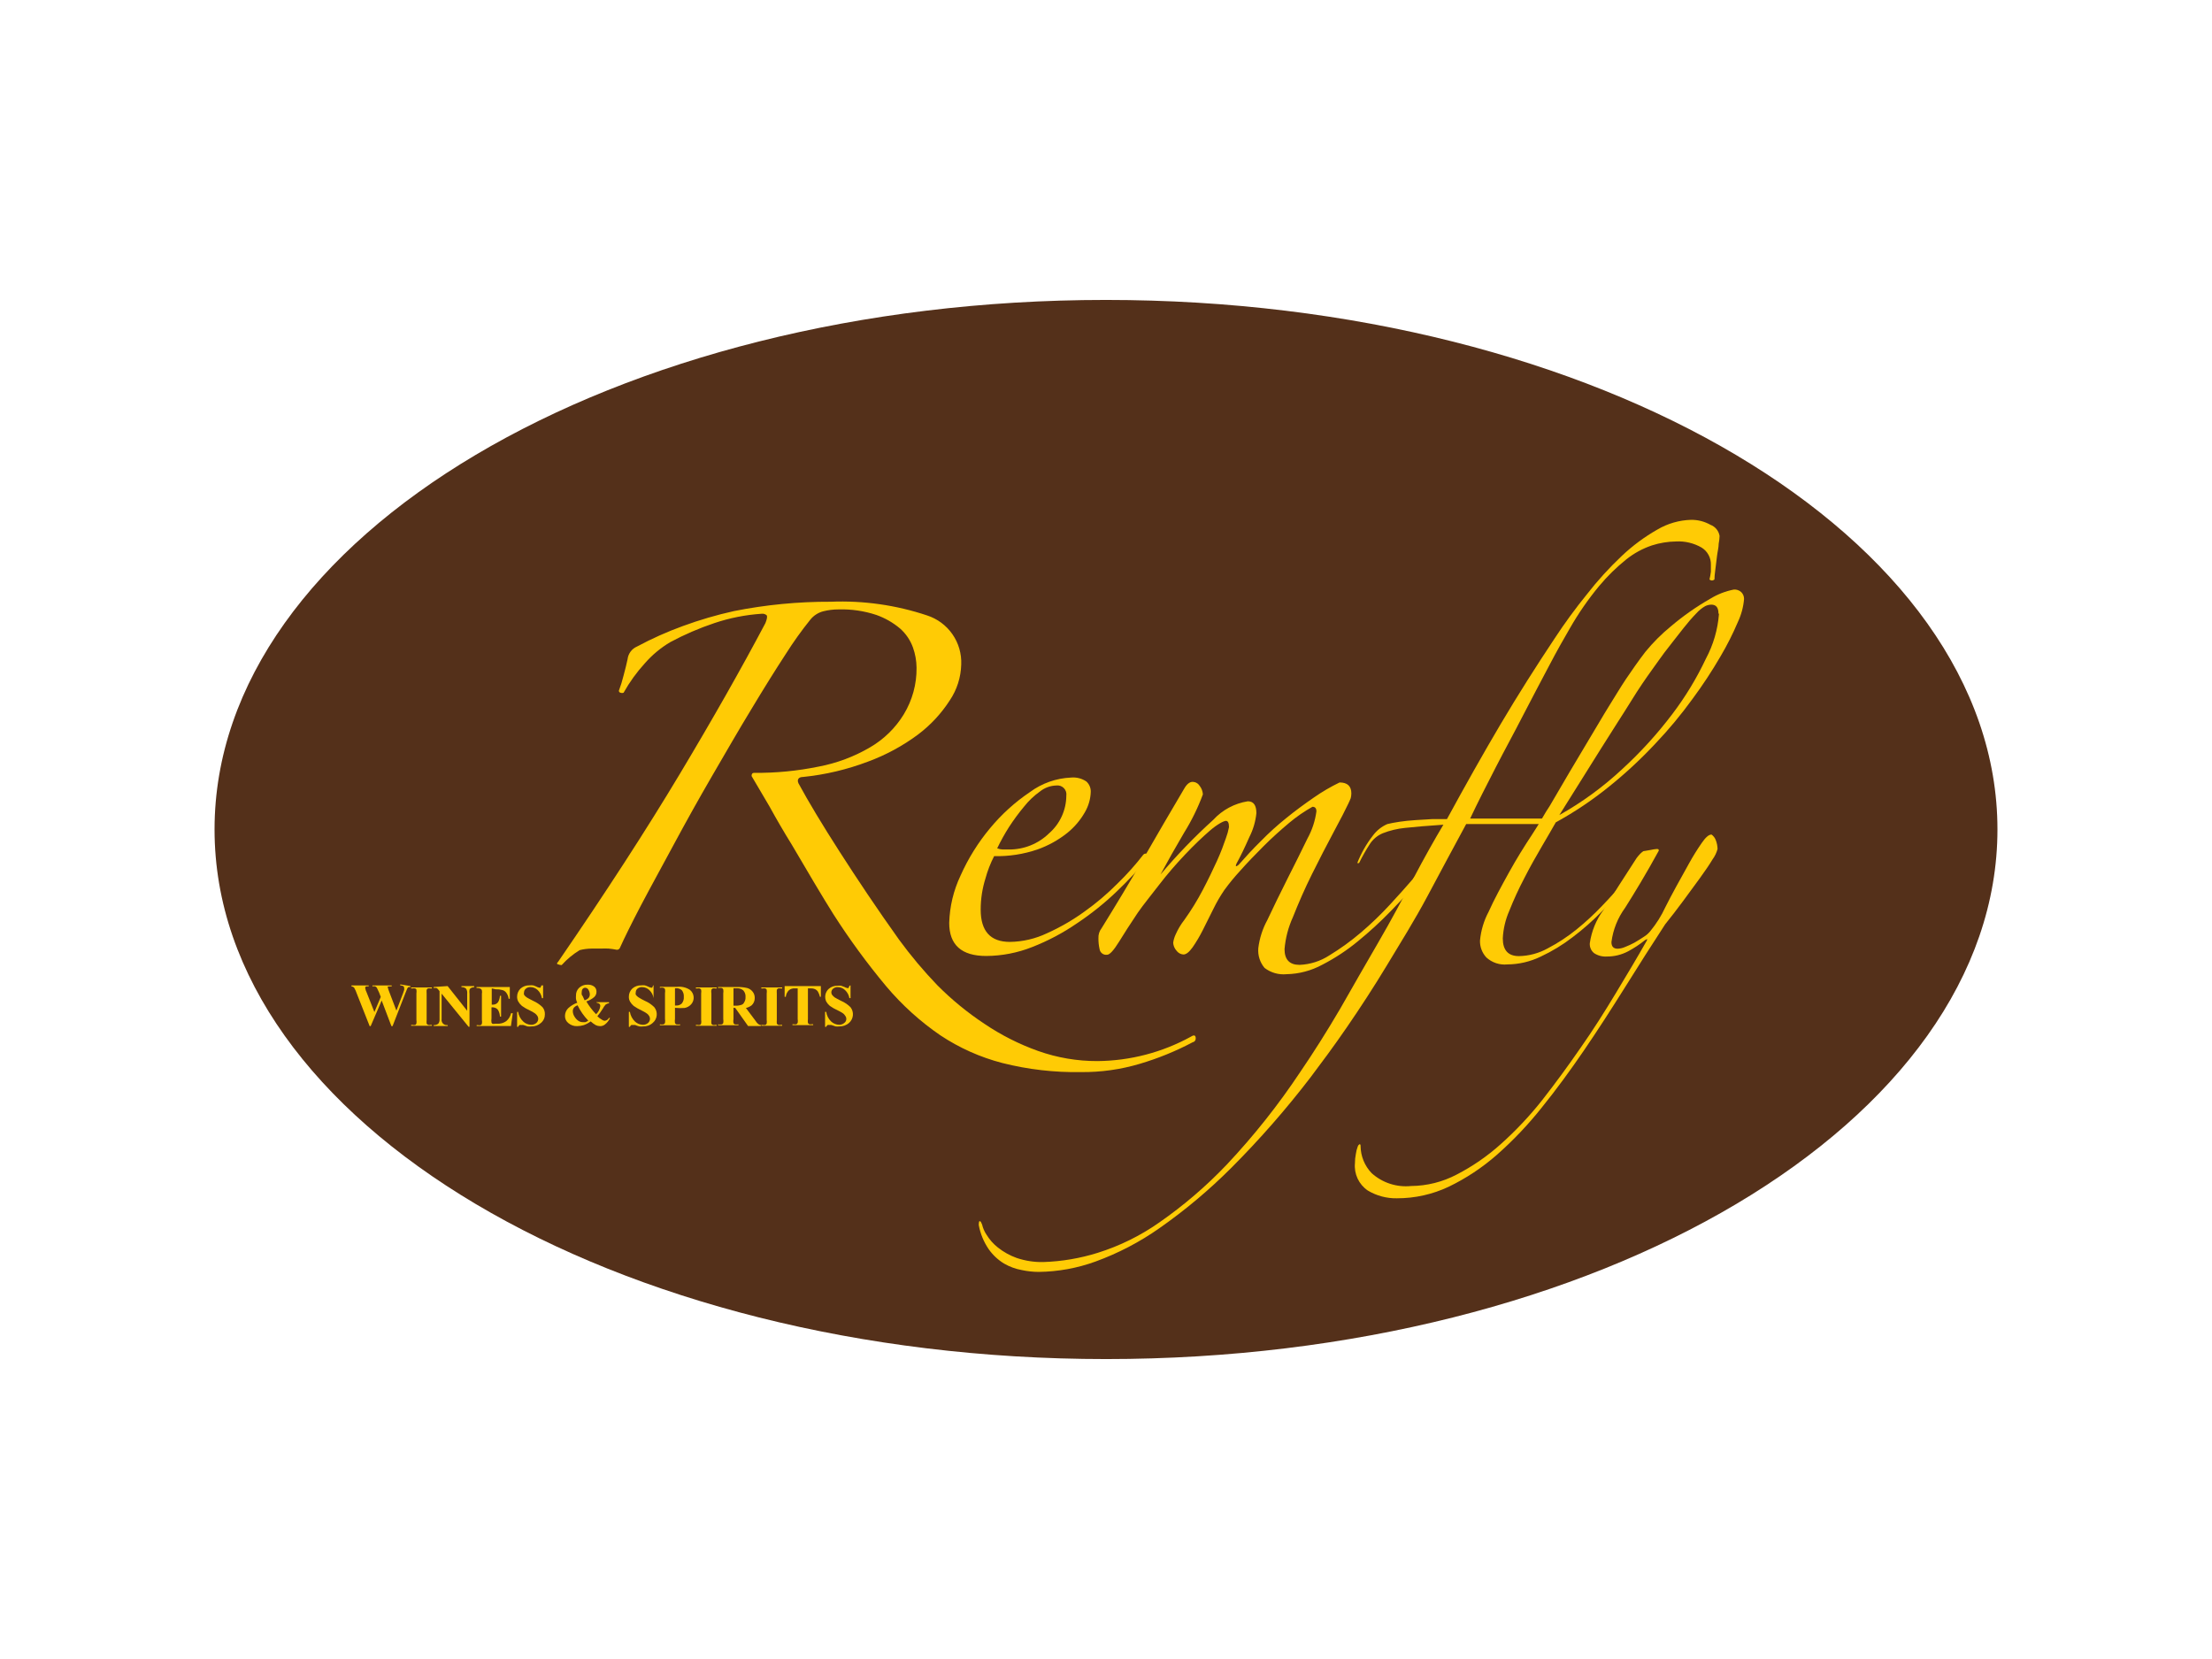 <svg width="160" height="120" viewBox="0 0 160 120" fill="none" xmlns="http://www.w3.org/2000/svg">
<path d="M144.481 59.995C144.481 81.15 115.615 98.305 80.009 98.305C44.403 98.305 15.519 81.168 15.519 59.995C15.519 38.822 44.385 21.695 79.991 21.695C115.597 21.695 144.481 38.859 144.481 59.995Z" fill="#54301A"/>
<path d="M29.682 71.323V71.398H29.543C29.505 71.432 29.474 71.472 29.451 71.518L29.321 71.842L28.395 74.221H28.312L27.608 72.37L26.812 74.221H26.738L25.812 71.879C25.762 71.728 25.697 71.582 25.618 71.444C25.593 71.416 25.563 71.394 25.53 71.378C25.497 71.362 25.46 71.353 25.423 71.351V71.277H26.664V71.351C26.6 71.338 26.534 71.338 26.47 71.351C26.452 71.364 26.437 71.38 26.427 71.4C26.418 71.419 26.413 71.441 26.414 71.462C26.434 71.578 26.471 71.691 26.525 71.796L27.081 73.203L27.543 72.11L27.423 71.796C27.349 71.629 27.303 71.527 27.266 71.462C27.24 71.412 27.198 71.372 27.145 71.351C27.079 71.329 27.008 71.329 26.942 71.351V71.277H28.33V71.351C28.263 71.343 28.194 71.343 28.127 71.351C28.102 71.345 28.077 71.345 28.053 71.351C28.045 71.379 28.045 71.407 28.053 71.435C28.078 71.539 28.113 71.641 28.154 71.74L28.673 73.101L29.145 71.87L29.238 71.601C29.242 71.558 29.242 71.515 29.238 71.472C29.238 71.446 29.234 71.42 29.224 71.396C29.215 71.372 29.201 71.351 29.182 71.333C29.111 71.295 29.031 71.276 28.951 71.277V71.203L29.682 71.323Z" fill="#FFCB05"/>
<path d="M31.24 74.134V74.199H29.74V74.134H29.833C29.903 74.151 29.976 74.151 30.046 74.134C30.08 74.109 30.106 74.073 30.12 74.033C30.136 73.944 30.136 73.853 30.12 73.764V71.866C30.135 71.774 30.135 71.68 30.12 71.588C30.12 71.588 30.12 71.524 30.027 71.496C29.963 71.479 29.896 71.479 29.833 71.496H29.74V71.422H31.24V71.496H31.147C31.081 71.48 31.011 71.48 30.944 71.496C30.909 71.524 30.881 71.558 30.86 71.598C30.852 71.687 30.852 71.777 30.86 71.866V73.764C30.851 73.856 30.851 73.95 30.86 74.042C30.888 74.079 30.922 74.111 30.962 74.134C31.023 74.151 31.087 74.151 31.147 74.134H31.24Z" fill="#FFCB05"/>
<path d="M32.378 71.326L33.794 73.113V71.882C33.809 71.757 33.783 71.63 33.72 71.521C33.674 71.478 33.62 71.445 33.561 71.425C33.502 71.404 33.44 71.396 33.378 71.4V71.326H34.303V71.4C34.22 71.406 34.138 71.428 34.063 71.465C34.017 71.494 33.981 71.536 33.961 71.585C33.946 71.684 33.946 71.784 33.961 71.882V74.27H33.896L31.943 71.872V73.724C31.934 73.778 31.938 73.833 31.954 73.885C31.969 73.937 31.996 73.986 32.032 74.026C32.069 74.067 32.113 74.099 32.163 74.12C32.214 74.142 32.268 74.152 32.322 74.15H32.387V74.215H31.369V74.15C31.488 74.156 31.606 74.12 31.702 74.048C31.771 73.955 31.804 73.84 31.794 73.724V71.697L31.73 71.613C31.69 71.552 31.636 71.501 31.572 71.465C31.505 71.453 31.436 71.453 31.369 71.465V71.391L32.378 71.326Z" fill="#FFCB05"/>
<path d="M35.569 71.494V72.67H35.634C35.708 72.674 35.782 72.66 35.85 72.63C35.918 72.599 35.977 72.553 36.023 72.494C36.107 72.354 36.154 72.195 36.162 72.031H36.245V73.531H36.162C36.157 73.39 36.122 73.251 36.06 73.124C36.021 73.035 35.952 72.963 35.866 72.92C35.768 72.873 35.659 72.853 35.551 72.865V73.67C35.535 73.768 35.535 73.868 35.551 73.966C35.564 74 35.587 74.029 35.616 74.05C35.676 74.067 35.74 74.067 35.801 74.05H35.977C36.204 74.06 36.429 73.995 36.616 73.864C36.792 73.717 36.916 73.515 36.967 73.29H37.088L36.958 74.216H34.477V74.151H34.57C34.636 74.168 34.706 74.168 34.773 74.151C34.813 74.129 34.843 74.093 34.857 74.05C34.873 73.961 34.873 73.87 34.857 73.781V71.883C34.871 71.804 34.871 71.722 34.857 71.643C34.847 71.598 34.82 71.558 34.782 71.531C34.717 71.488 34.639 71.466 34.56 71.467H34.468V71.393H36.875V72.244H36.791C36.773 72.083 36.712 71.93 36.616 71.8C36.539 71.697 36.427 71.628 36.301 71.606C36.159 71.567 36.012 71.552 35.866 71.559L35.569 71.494Z" fill="#FFCB05"/>
<path d="M39.283 71.273V72.199H39.2C39.164 71.976 39.057 71.772 38.895 71.615C38.756 71.479 38.57 71.403 38.376 71.402C38.252 71.393 38.129 71.433 38.034 71.513C37.995 71.545 37.963 71.585 37.941 71.629C37.919 71.674 37.906 71.723 37.904 71.773C37.888 71.83 37.888 71.891 37.904 71.949C37.954 72.027 38.02 72.093 38.098 72.143C38.172 72.189 38.321 72.273 38.561 72.393C38.816 72.505 39.048 72.662 39.246 72.856C39.361 73 39.42 73.181 39.413 73.365C39.415 73.483 39.392 73.599 39.344 73.706C39.296 73.814 39.224 73.909 39.135 73.985C39.039 74.073 38.927 74.141 38.805 74.186C38.682 74.23 38.553 74.25 38.422 74.245C38.336 74.254 38.249 74.254 38.163 74.245L37.867 74.143C37.809 74.134 37.749 74.134 37.691 74.143C37.655 74.132 37.616 74.132 37.58 74.143C37.534 74.175 37.499 74.22 37.478 74.272H37.404V73.189H37.478C37.517 73.455 37.644 73.699 37.839 73.883C37.993 74.033 38.198 74.119 38.413 74.124C38.551 74.13 38.687 74.084 38.793 73.995C38.837 73.957 38.872 73.91 38.896 73.857C38.92 73.804 38.932 73.747 38.932 73.689C38.931 73.621 38.911 73.553 38.876 73.495C38.831 73.424 38.775 73.362 38.709 73.31C38.587 73.223 38.457 73.149 38.321 73.087C38.122 72.998 37.933 72.89 37.756 72.763C37.652 72.678 37.564 72.574 37.497 72.458C37.433 72.349 37.401 72.223 37.404 72.097C37.403 71.986 37.424 71.876 37.467 71.775C37.51 71.672 37.574 71.581 37.654 71.504C37.83 71.349 38.058 71.266 38.293 71.273C38.382 71.263 38.472 71.263 38.561 71.273C38.644 71.296 38.725 71.327 38.802 71.365C38.864 71.403 38.934 71.429 39.006 71.439C39.033 71.449 39.062 71.449 39.089 71.439C39.125 71.394 39.147 71.34 39.154 71.282L39.283 71.273Z" fill="#FFCB05"/>
<path d="M43.126 72.492H44.052V72.566C43.965 72.577 43.883 72.609 43.811 72.659C43.726 72.75 43.655 72.853 43.598 72.964C43.48 73.154 43.35 73.336 43.209 73.51C43.319 73.614 43.44 73.704 43.571 73.779C43.623 73.814 43.684 73.834 43.746 73.835C43.809 73.829 43.87 73.808 43.922 73.772C43.974 73.737 44.015 73.688 44.043 73.631H44.126C44.041 73.82 43.911 73.986 43.746 74.112C43.648 74.186 43.527 74.225 43.404 74.223C43.295 74.222 43.188 74.197 43.089 74.149C42.959 74.074 42.838 73.984 42.728 73.881C42.575 73.993 42.407 74.084 42.228 74.149C42.072 74.197 41.91 74.222 41.747 74.223C41.513 74.233 41.285 74.153 41.108 74.001C41.032 73.94 40.97 73.863 40.928 73.775C40.887 73.686 40.866 73.59 40.867 73.492C40.865 73.285 40.945 73.085 41.09 72.936C41.282 72.757 41.509 72.619 41.756 72.529C41.712 72.445 41.68 72.355 41.663 72.261C41.655 72.178 41.655 72.094 41.663 72.011C41.659 71.906 41.678 71.801 41.717 71.703C41.757 71.606 41.818 71.518 41.895 71.446C41.977 71.37 42.073 71.312 42.178 71.274C42.283 71.236 42.394 71.219 42.506 71.224C42.675 71.214 42.841 71.263 42.978 71.363C43.031 71.405 43.073 71.458 43.102 71.519C43.131 71.58 43.145 71.647 43.145 71.715C43.149 71.79 43.136 71.867 43.108 71.937C43.079 72.008 43.035 72.071 42.978 72.122C42.812 72.263 42.62 72.37 42.413 72.437C42.611 72.772 42.847 73.083 43.117 73.362C43.284 73.206 43.391 72.996 43.422 72.77C43.424 72.712 43.404 72.656 43.367 72.612C43.314 72.57 43.249 72.544 43.182 72.538L43.126 72.492ZM41.775 72.714C41.684 72.745 41.602 72.796 41.534 72.862C41.471 72.935 41.435 73.026 41.432 73.122C41.431 73.266 41.473 73.408 41.552 73.529C41.621 73.65 41.716 73.755 41.83 73.835C41.925 73.9 42.038 73.936 42.154 73.936H42.339C42.415 73.909 42.486 73.871 42.552 73.825C42.237 73.498 41.974 73.123 41.775 72.714ZM42.284 72.353C42.397 72.323 42.499 72.262 42.58 72.177C42.63 72.114 42.659 72.036 42.663 71.955C42.666 71.809 42.62 71.666 42.534 71.548C42.509 71.517 42.478 71.492 42.443 71.474C42.408 71.457 42.369 71.447 42.33 71.446C42.297 71.445 42.264 71.451 42.234 71.464C42.204 71.477 42.176 71.496 42.154 71.52C42.104 71.579 42.078 71.655 42.08 71.733C42.067 71.806 42.067 71.882 42.08 71.955C42.145 72.029 42.2 72.168 42.284 72.353Z" fill="#FFCB05"/>
<path d="M47.273 71.273V72.199C47.241 71.975 47.133 71.769 46.968 71.615C46.829 71.48 46.643 71.404 46.449 71.402C46.325 71.395 46.203 71.434 46.107 71.513C46.069 71.546 46.039 71.585 46.018 71.63C45.998 71.675 45.987 71.723 45.986 71.773C45.971 71.83 45.971 71.891 45.986 71.949C46.04 72.027 46.11 72.093 46.19 72.143C46.336 72.236 46.487 72.319 46.644 72.393C46.9 72.502 47.132 72.66 47.329 72.856C47.461 73.022 47.523 73.232 47.502 73.443C47.482 73.654 47.38 73.849 47.218 73.985C47.122 74.073 47.01 74.141 46.887 74.186C46.765 74.23 46.635 74.25 46.505 74.245C46.422 74.255 46.338 74.255 46.255 74.245C46.151 74.219 46.048 74.185 45.95 74.143C45.891 74.133 45.832 74.133 45.774 74.143C45.737 74.132 45.699 74.132 45.663 74.143C45.617 74.175 45.581 74.22 45.561 74.272H45.487V73.189H45.561C45.604 73.453 45.73 73.697 45.922 73.883C46.076 74.033 46.281 74.119 46.496 74.124C46.634 74.13 46.769 74.084 46.875 73.995C46.919 73.957 46.955 73.91 46.978 73.857C47.002 73.804 47.015 73.747 47.014 73.689C47.013 73.621 46.994 73.553 46.959 73.495C46.917 73.422 46.86 73.359 46.792 73.31C46.669 73.225 46.538 73.151 46.403 73.087C46.206 72.996 46.017 72.888 45.838 72.763C45.735 72.678 45.647 72.574 45.579 72.458C45.515 72.349 45.483 72.223 45.487 72.097C45.485 71.986 45.507 71.876 45.55 71.775C45.593 71.672 45.656 71.581 45.737 71.504C45.913 71.349 46.141 71.266 46.375 71.273C46.465 71.263 46.555 71.263 46.644 71.273C46.727 71.296 46.807 71.327 46.885 71.365C46.948 71.401 47.017 71.426 47.088 71.439C47.115 71.449 47.145 71.449 47.172 71.439C47.203 71.392 47.225 71.338 47.236 71.282L47.273 71.273Z" fill="#FFCB05"/>
<path d="M48.823 72.898V73.695C48.807 73.796 48.807 73.899 48.823 74C48.844 74.04 48.876 74.072 48.916 74.093C49.008 74.107 49.101 74.107 49.193 74.093V74.157H47.73V74.093C47.819 74.109 47.91 74.109 47.999 74.093C48.022 74.083 48.043 74.07 48.06 74.052C48.078 74.035 48.092 74.014 48.101 73.991C48.118 73.893 48.118 73.793 48.101 73.695V71.843C48.117 71.745 48.117 71.645 48.101 71.547C48.091 71.525 48.077 71.505 48.06 71.49C48.042 71.474 48.022 71.462 47.999 71.454C47.911 71.428 47.818 71.428 47.73 71.454V71.38H48.98C49.305 71.343 49.633 71.421 49.906 71.602C49.982 71.663 50.045 71.739 50.09 71.825C50.136 71.91 50.164 72.004 50.173 72.101C50.182 72.198 50.171 72.296 50.141 72.388C50.111 72.48 50.062 72.566 49.999 72.639C49.875 72.778 49.709 72.872 49.526 72.908C49.292 72.926 49.057 72.923 48.823 72.898ZM48.823 71.491V72.732H48.925C48.998 72.736 49.072 72.723 49.141 72.696C49.209 72.669 49.272 72.627 49.323 72.575C49.428 72.441 49.477 72.272 49.462 72.102C49.475 71.933 49.426 71.765 49.323 71.63C49.267 71.579 49.201 71.539 49.13 71.514C49.058 71.488 48.982 71.477 48.906 71.482L48.823 71.491Z" fill="#FFCB05"/>
<path d="M51.836 74.134V74.199H50.336V74.134H50.438C50.502 74.149 50.569 74.149 50.633 74.134C50.67 74.11 50.699 74.074 50.716 74.033C50.732 73.944 50.732 73.853 50.716 73.764V71.866C50.731 71.774 50.731 71.68 50.716 71.588C50.716 71.588 50.67 71.524 50.623 71.496C50.563 71.48 50.499 71.48 50.438 71.496H50.336V71.422H51.836V71.496H51.744C51.68 71.479 51.613 71.479 51.549 71.496C51.527 71.505 51.508 71.519 51.492 71.537C51.476 71.554 51.464 71.575 51.457 71.598C51.441 71.687 51.441 71.777 51.457 71.866V73.764C51.446 73.856 51.446 73.95 51.457 74.042C51.477 74.081 51.51 74.114 51.549 74.134C51.613 74.151 51.68 74.151 51.744 74.134H51.836Z" fill="#FFCB05"/>
<path d="M53.055 72.892V73.707C53.035 73.804 53.035 73.905 53.055 74.003C53.076 74.042 53.108 74.075 53.148 74.096C53.237 74.109 53.327 74.109 53.416 74.096V74.16H51.944V74.096C52.036 74.111 52.13 74.111 52.222 74.096C52.261 74.075 52.294 74.042 52.315 74.003C52.331 73.905 52.331 73.805 52.315 73.707V71.855C52.331 71.76 52.331 71.663 52.315 71.568C52.297 71.524 52.264 71.488 52.222 71.466C52.131 71.447 52.036 71.447 51.944 71.466V71.392H53.287C53.542 71.384 53.797 71.409 54.046 71.466C54.204 71.51 54.344 71.604 54.444 71.735C54.545 71.864 54.597 72.025 54.592 72.188C54.595 72.287 54.576 72.385 54.538 72.476C54.5 72.567 54.442 72.649 54.37 72.716C54.246 72.81 54.104 72.876 53.953 72.91L54.648 73.836C54.699 73.924 54.765 74.002 54.842 74.068C54.896 74.115 54.965 74.141 55.036 74.142V74.216H54.111L53.185 72.91L53.055 72.892ZM53.055 71.485V72.744H53.166C53.317 72.751 53.467 72.733 53.611 72.688C53.66 72.675 53.706 72.651 53.745 72.617C53.783 72.583 53.813 72.541 53.833 72.494C53.9 72.386 53.932 72.26 53.925 72.133C53.934 72.045 53.924 71.956 53.897 71.871C53.87 71.787 53.826 71.709 53.768 71.642C53.701 71.585 53.623 71.541 53.539 71.514C53.454 71.487 53.366 71.477 53.278 71.485H53.055Z" fill="#FFCB05"/>
<path d="M56.577 74.134V74.199H55.068V74.134H55.17C55.237 74.15 55.307 74.15 55.374 74.134C55.411 74.11 55.44 74.074 55.457 74.033C55.471 73.944 55.471 73.853 55.457 73.764V71.866C55.471 71.774 55.471 71.681 55.457 71.588C55.436 71.549 55.404 71.517 55.365 71.496C55.301 71.479 55.234 71.479 55.17 71.496H55.068V71.422H56.577V71.496H56.476C56.412 71.48 56.345 71.48 56.281 71.496C56.241 71.52 56.209 71.556 56.189 71.598C56.182 71.687 56.182 71.777 56.189 71.866V73.764C56.182 73.856 56.182 73.949 56.189 74.042C56.216 74.079 56.25 74.111 56.29 74.134C56.351 74.151 56.415 74.151 56.476 74.134H56.577Z" fill="#FFCB05"/>
<path d="M59.375 71.326V72.104H59.31C59.279 71.971 59.229 71.843 59.162 71.724C59.105 71.641 59.024 71.577 58.931 71.539C58.843 71.503 58.748 71.487 58.653 71.493H58.44V73.715C58.426 73.807 58.426 73.9 58.44 73.993C58.461 74.032 58.493 74.064 58.532 74.085C58.596 74.102 58.663 74.102 58.727 74.085H58.819V74.15H57.32V74.085H57.412C57.479 74.103 57.549 74.103 57.616 74.085C57.651 74.058 57.679 74.023 57.699 73.983C57.715 73.894 57.715 73.803 57.699 73.715V71.493H57.495C57.342 71.48 57.19 71.526 57.07 71.622C56.937 71.75 56.855 71.921 56.838 72.104H56.755V71.326H59.375Z" fill="#FFCB05"/>
<path d="M61.521 71.272V72.198H61.438C61.402 71.974 61.291 71.768 61.123 71.615C60.985 71.479 60.798 71.402 60.605 71.402C60.48 71.394 60.358 71.434 60.262 71.513C60.223 71.545 60.192 71.584 60.169 71.629C60.147 71.674 60.134 71.722 60.132 71.772C60.131 71.834 60.147 71.895 60.179 71.948C60.233 72.022 60.299 72.088 60.373 72.143C60.447 72.189 60.595 72.272 60.836 72.393C61.092 72.502 61.324 72.659 61.521 72.856C61.65 73.022 61.711 73.231 61.692 73.44C61.673 73.65 61.576 73.844 61.419 73.985C61.221 74.161 60.962 74.253 60.697 74.244C60.614 74.254 60.53 74.254 60.447 74.244L60.142 74.142C60.086 74.133 60.03 74.133 59.975 74.142C59.939 74.13 59.9 74.13 59.864 74.142C59.816 74.172 59.78 74.218 59.762 74.272H59.679V73.189H59.762C59.798 73.453 59.922 73.698 60.114 73.883C60.269 74.031 60.473 74.117 60.688 74.124C60.826 74.129 60.961 74.083 61.067 73.994C61.144 73.939 61.196 73.855 61.212 73.761C61.227 73.668 61.205 73.572 61.151 73.494C61.109 73.424 61.056 73.361 60.993 73.309C60.87 73.225 60.74 73.15 60.605 73.087C60.403 72.997 60.211 72.889 60.031 72.763C59.927 72.677 59.839 72.574 59.771 72.457C59.696 72.306 59.671 72.134 59.701 71.967C59.731 71.8 59.814 71.647 59.938 71.532C60.114 71.376 60.342 71.294 60.577 71.3C60.663 71.291 60.75 71.291 60.836 71.3L61.086 71.393C61.146 71.429 61.212 71.454 61.28 71.467C61.31 71.478 61.343 71.478 61.373 71.467C61.401 71.417 61.422 71.364 61.438 71.309L61.521 71.272Z" fill="#FFCB05"/>
<path d="M45.106 50.107C45.034 50.134 44.955 50.134 44.884 50.107C44.851 50.101 44.821 50.084 44.8 50.059C44.778 50.033 44.765 50.002 44.763 49.968C44.9 49.605 45.014 49.234 45.106 48.857C45.226 48.413 45.319 48.033 45.393 47.691C45.415 47.489 45.489 47.298 45.61 47.135C45.73 46.972 45.892 46.844 46.078 46.765C47.146 46.192 48.254 45.697 49.392 45.284C50.601 44.84 51.838 44.478 53.096 44.2C55.397 43.742 57.739 43.516 60.085 43.525C62.45 43.429 64.812 43.765 67.056 44.515C67.801 44.756 68.446 45.234 68.892 45.876C69.339 46.518 69.562 47.289 69.528 48.07C69.504 48.992 69.219 49.888 68.704 50.653C68.089 51.61 67.308 52.45 66.399 53.134C65.295 53.955 64.079 54.612 62.789 55.088C61.279 55.661 59.701 56.035 58.095 56.199C57.752 56.199 57.641 56.393 57.752 56.652C58.474 57.986 59.465 59.633 60.743 61.624C62.02 63.614 63.437 65.734 65.029 67.966C65.88 69.128 66.808 70.233 67.806 71.271C68.839 72.309 69.974 73.239 71.195 74.048C72.406 74.867 73.715 75.53 75.092 76.02C76.469 76.508 77.919 76.755 79.379 76.751C81.746 76.731 84.072 76.123 86.146 74.983C86.369 74.835 86.489 74.881 86.489 75.103C86.495 75.17 86.475 75.237 86.434 75.29C86.392 75.343 86.333 75.379 86.267 75.39C85.05 76.034 83.772 76.555 82.453 76.946C81.068 77.359 79.629 77.562 78.185 77.547C76.269 77.58 74.358 77.359 72.5 76.89C70.902 76.475 69.384 75.796 68.01 74.881C66.558 73.886 65.248 72.699 64.112 71.354C62.725 69.693 61.445 67.946 60.28 66.123C59.9 65.522 59.447 64.772 58.91 63.874L57.271 61.096C56.697 60.17 56.16 59.245 55.651 58.319L54.364 56.134C54.364 55.977 54.419 55.903 54.54 55.903C56.113 55.917 57.683 55.765 59.224 55.449C60.529 55.201 61.782 54.731 62.928 54.06C63.928 53.48 64.768 52.659 65.372 51.672C65.991 50.654 66.312 49.483 66.297 48.292C66.292 47.797 66.204 47.306 66.038 46.839C65.849 46.312 65.531 45.841 65.112 45.469C64.601 45.036 64.014 44.7 63.381 44.478C62.501 44.187 61.577 44.053 60.65 44.08C60.275 44.08 59.902 44.126 59.539 44.219C59.174 44.316 58.85 44.526 58.613 44.821C57.977 45.611 57.387 46.436 56.845 47.293C56.086 48.453 55.253 49.789 54.345 51.301C53.42 52.82 52.494 54.431 51.503 56.134C50.513 57.837 49.587 59.504 48.726 61.105C47.865 62.707 47.05 64.179 46.365 65.484C45.68 66.79 45.171 67.827 44.828 68.586C44.805 68.625 44.77 68.657 44.729 68.677C44.688 68.696 44.642 68.703 44.597 68.697C44.41 68.659 44.222 68.632 44.032 68.614C43.844 68.604 43.656 68.604 43.467 68.614H42.782C42.495 68.617 42.209 68.654 41.931 68.725C41.445 69.02 41.005 69.385 40.625 69.808C40.536 69.805 40.448 69.787 40.366 69.752C40.273 69.752 40.264 69.65 40.366 69.576C43.847 64.503 46.782 59.973 49.17 55.986C51.559 51.999 53.623 48.36 55.364 45.071C55.484 44.775 55.512 44.58 55.456 44.506C55.406 44.462 55.347 44.429 55.283 44.41C55.219 44.391 55.152 44.386 55.086 44.395C53.923 44.472 52.775 44.699 51.67 45.071C50.575 45.437 49.512 45.896 48.494 46.441C47.799 46.85 47.174 47.37 46.643 47.978C46.052 48.627 45.536 49.341 45.106 50.107Z" fill="#FFCB05"/>
<path d="M83.101 61.992C82.382 62.861 81.612 63.686 80.796 64.464C79.901 65.323 78.931 66.101 77.898 66.788C76.89 67.481 75.806 68.055 74.667 68.5C73.606 68.922 72.476 69.141 71.334 69.148C69.557 69.148 68.659 68.352 68.659 66.76C68.691 65.57 68.972 64.4 69.483 63.325C70.032 62.094 70.749 60.944 71.612 59.909C72.442 58.905 73.411 58.026 74.491 57.298C75.357 56.656 76.395 56.289 77.472 56.243C77.865 56.206 78.258 56.307 78.583 56.53C78.685 56.624 78.766 56.739 78.82 56.866C78.874 56.994 78.901 57.132 78.898 57.27C78.882 57.792 78.735 58.301 78.472 58.752C78.144 59.328 77.711 59.837 77.195 60.252C76.547 60.767 75.818 61.171 75.037 61.446C74.031 61.789 72.972 61.952 71.908 61.927C71.642 62.444 71.431 62.987 71.279 63.547C71.051 64.275 70.935 65.034 70.936 65.797C70.936 67.352 71.64 68.13 73.047 68.13C73.98 68.117 74.899 67.902 75.741 67.501C76.693 67.072 77.599 66.548 78.444 65.936C79.304 65.324 80.109 64.64 80.851 63.89C81.517 63.243 82.136 62.55 82.703 61.816C82.735 61.781 82.778 61.758 82.824 61.748C82.87 61.738 82.918 61.742 82.962 61.761C83.007 61.779 83.046 61.811 83.071 61.853C83.096 61.895 83.106 61.944 83.101 61.992ZM77.13 57.557C77.145 57.458 77.137 57.355 77.106 57.259C77.075 57.163 77.022 57.075 76.95 57.003C76.879 56.931 76.792 56.877 76.697 56.844C76.601 56.812 76.499 56.803 76.398 56.817C75.974 56.83 75.565 56.979 75.232 57.243C74.792 57.556 74.399 57.93 74.065 58.354C73.675 58.822 73.313 59.314 72.982 59.826C72.667 60.32 72.383 60.833 72.13 61.362C72.258 61.411 72.392 61.439 72.528 61.446H72.982C74.064 61.453 75.105 61.034 75.88 60.279C76.269 59.94 76.582 59.522 76.797 59.053C77.013 58.583 77.126 58.074 77.13 57.557Z" fill="#FFCB05"/>
<path d="M102.496 63.865C101.969 64.477 101.33 65.152 100.589 65.912C99.845 66.678 99.056 67.402 98.228 68.078C97.431 68.736 96.565 69.307 95.645 69.781C94.851 70.212 93.966 70.447 93.062 70.466C92.493 70.522 91.924 70.36 91.47 70.013C91.305 69.817 91.179 69.59 91.101 69.345C91.023 69.1 90.995 68.843 91.016 68.587C91.103 67.869 91.326 67.175 91.674 66.541C92.109 65.615 92.6 64.606 93.118 63.578C93.636 62.551 94.127 61.579 94.572 60.653C94.907 60.045 95.127 59.379 95.22 58.69C95.22 58.468 95.127 58.357 94.933 58.357C94.339 58.689 93.778 59.077 93.257 59.514C92.637 60.033 92.016 60.588 91.405 61.199C90.794 61.81 90.239 62.384 89.73 62.958C89.314 63.408 88.924 63.88 88.563 64.375C88.264 64.811 87.998 65.269 87.767 65.745C87.498 66.273 87.239 66.791 86.999 67.282C86.781 67.715 86.534 68.133 86.258 68.531C86.008 68.874 85.795 69.041 85.601 69.041C85.499 69.035 85.401 69.006 85.313 68.956C85.225 68.906 85.149 68.837 85.091 68.754C84.953 68.597 84.871 68.398 84.86 68.189C84.888 67.984 84.948 67.784 85.036 67.597C85.201 67.22 85.412 66.865 85.665 66.541C86.159 65.851 86.605 65.127 86.999 64.375C87.397 63.615 87.73 62.921 88.026 62.273C88.322 61.625 88.517 61.079 88.674 60.625C88.771 60.367 88.845 60.1 88.896 59.829C88.896 59.523 88.822 59.375 88.674 59.375C88.526 59.375 88.063 59.607 87.508 60.088C86.952 60.57 86.36 61.134 85.712 61.819C85.064 62.505 84.434 63.227 83.86 63.977C83.286 64.727 82.712 65.421 82.296 66.023C81.758 66.819 81.314 67.522 80.935 68.133C80.555 68.744 80.268 69.059 80.083 69.059C79.958 69.078 79.83 69.047 79.728 68.972C79.626 68.898 79.557 68.786 79.537 68.661C79.477 68.4 79.449 68.133 79.453 67.865C79.439 67.601 79.521 67.341 79.685 67.134C80.703 65.492 81.706 63.822 82.694 62.125C83.675 60.412 84.665 58.727 85.647 57.061C85.841 56.718 86.045 56.552 86.276 56.552C86.38 56.557 86.481 56.587 86.569 56.641C86.658 56.694 86.732 56.768 86.786 56.857C86.918 57.031 86.995 57.241 87.008 57.459C86.649 58.428 86.193 59.359 85.647 60.236C84.999 61.338 84.434 62.338 83.943 63.255C85.124 61.852 86.398 60.531 87.758 59.301C88.415 58.584 89.296 58.111 90.257 57.959C90.674 57.959 90.878 58.246 90.878 58.82C90.816 59.423 90.644 60.01 90.368 60.551C90.026 61.329 89.72 61.958 89.443 62.458C89.378 62.606 89.368 62.671 89.443 62.653C89.519 62.62 89.586 62.57 89.637 62.505C90.1 61.977 90.609 61.421 91.202 60.838C91.784 60.242 92.402 59.683 93.053 59.162C93.71 58.626 94.386 58.135 95.044 57.681C95.631 57.272 96.25 56.909 96.895 56.598C97.469 56.598 97.747 56.867 97.747 57.394C97.745 57.51 97.73 57.625 97.701 57.737C97.654 57.848 97.599 57.987 97.525 58.135C97.33 58.551 96.979 59.236 96.469 60.181C95.96 61.125 95.442 62.144 94.905 63.217C94.368 64.291 93.914 65.347 93.516 66.347C93.185 67.075 92.982 67.855 92.914 68.652C92.914 69.411 93.275 69.791 93.998 69.791C94.765 69.761 95.511 69.525 96.155 69.106C96.957 68.618 97.718 68.067 98.432 67.458C99.172 66.828 99.874 66.154 100.534 65.439C101.182 64.736 101.728 64.125 102.191 63.588C102.339 63.356 102.487 63.273 102.644 63.31C102.802 63.347 102.718 63.532 102.496 63.865Z" fill="#FFCB05"/>
<path d="M124.382 38.767C124.375 38.957 124.353 39.146 124.317 39.332C124.317 39.6 124.234 39.897 124.197 40.212C124.16 40.526 124.123 40.86 124.077 41.184C124.03 41.508 124.012 41.748 124.012 41.915C123.958 41.962 123.889 41.989 123.817 41.989C123.755 41.985 123.696 41.958 123.651 41.915C123.697 41.729 123.731 41.541 123.753 41.35C123.753 41.184 123.753 41.026 123.753 40.86C123.761 40.611 123.704 40.365 123.587 40.145C123.47 39.926 123.297 39.741 123.086 39.61C122.525 39.285 121.882 39.131 121.235 39.165C120.64 39.173 120.05 39.27 119.485 39.452C118.813 39.678 118.187 40.02 117.633 40.462C116.917 41.038 116.26 41.682 115.671 42.387C114.877 43.346 114.167 44.371 113.55 45.452C113.143 46.155 112.625 47.053 112.051 48.155C111.477 49.257 110.838 50.432 110.199 51.682C109.56 52.932 108.857 54.21 108.19 55.506C107.524 56.802 106.894 58.033 106.339 59.209H107.533H109.273H111.893C111.957 59.251 112.004 59.313 112.026 59.386C112.048 59.459 112.043 59.537 112.014 59.607H111.153H109.616H107.764H106.052C105.126 61.32 104.2 63.042 103.274 64.782C102.348 66.523 101.311 68.18 100.339 69.791C99.367 71.401 98.386 72.901 97.432 74.29C96.479 75.679 95.581 76.882 94.794 77.928C93.026 80.236 91.108 82.426 89.054 84.483C87.456 86.081 85.721 87.537 83.87 88.834C82.44 89.84 80.883 90.652 79.241 91.251C77.928 91.728 76.545 91.981 75.149 92C74.738 92 74.328 91.956 73.927 91.871C73.47 91.79 73.032 91.63 72.63 91.399C72.192 91.133 71.814 90.781 71.519 90.362C71.157 89.836 70.911 89.24 70.797 88.612C70.797 88.396 70.825 88.303 70.881 88.334C70.936 88.334 70.983 88.436 71.038 88.575C71.1 88.84 71.21 89.091 71.362 89.316C71.58 89.671 71.859 89.984 72.186 90.241C72.593 90.563 73.05 90.816 73.538 90.991C74.161 91.201 74.815 91.302 75.473 91.287C76.805 91.243 78.126 91.019 79.398 90.621C80.987 90.124 82.489 89.384 83.851 88.427C85.622 87.196 87.263 85.788 88.749 84.224C90.698 82.151 92.469 79.918 94.044 77.549C95.013 76.129 95.976 74.605 96.933 72.975C97.858 71.355 98.784 69.735 99.71 68.143C100.636 66.55 101.46 65.004 102.247 63.514C103.033 62.023 103.756 60.736 104.404 59.653C103.246 59.727 102.33 59.811 101.626 59.885C101.074 59.94 100.532 60.07 100.015 60.273C99.637 60.431 99.315 60.699 99.09 61.042C98.799 61.489 98.537 61.952 98.303 62.431H98.173C98.454 61.712 98.837 61.039 99.312 60.431C99.58 60.071 99.937 59.786 100.349 59.607C100.571 59.551 100.867 59.496 101.228 59.44C101.589 59.385 101.978 59.348 102.395 59.32L103.626 59.246C104.024 59.246 104.367 59.246 104.663 59.246C106.014 56.765 107.301 54.478 108.551 52.367C109.801 50.256 111.106 48.201 112.449 46.183C113.174 45.076 113.956 44.007 114.791 42.98C115.561 41.99 116.406 41.062 117.318 40.202C118.094 39.469 118.955 38.832 119.883 38.304C120.622 37.868 121.46 37.626 122.318 37.601C122.81 37.594 123.296 37.719 123.725 37.962C123.896 38.026 124.046 38.135 124.162 38.276C124.277 38.418 124.353 38.587 124.382 38.767Z" fill="#FFCB05"/>
<path d="M126.152 43.328C126.104 43.902 125.953 44.464 125.708 44.985C125.341 45.849 124.917 46.687 124.44 47.494C123.824 48.552 123.15 49.575 122.421 50.558C121.594 51.701 120.691 52.787 119.718 53.808C118.684 54.912 117.573 55.943 116.395 56.891C115.188 57.869 113.896 58.737 112.534 59.483C112.293 59.918 111.951 60.492 111.525 61.224C111.099 61.955 110.664 62.714 110.257 63.52C109.85 64.293 109.486 65.087 109.164 65.899C108.892 66.523 108.735 67.191 108.701 67.871C108.701 68.732 109.09 69.158 109.868 69.158C110.601 69.144 111.319 68.95 111.96 68.593C112.698 68.207 113.396 67.748 114.043 67.223C114.697 66.693 115.316 66.121 115.895 65.51C116.478 64.908 116.959 64.362 117.367 63.881C117.552 63.695 117.663 63.649 117.691 63.742C117.7 63.797 117.694 63.855 117.672 63.907C117.651 63.959 117.616 64.004 117.57 64.038C117.089 64.63 116.515 65.26 115.858 65.936C115.204 66.604 114.501 67.223 113.756 67.787C113.039 68.34 112.263 68.812 111.442 69.195C110.688 69.561 109.863 69.754 109.025 69.759C108.753 69.786 108.478 69.755 108.218 69.669C107.958 69.583 107.719 69.443 107.516 69.259C107.362 69.095 107.241 68.901 107.162 68.69C107.082 68.479 107.045 68.254 107.053 68.028C107.121 67.303 107.331 66.598 107.674 65.954C108.09 65.029 108.599 64.103 109.146 63.112C109.692 62.122 110.275 61.187 110.84 60.335C111.404 59.483 111.766 58.77 112.09 58.307L113.515 55.873L114.987 53.401C115.478 52.595 115.913 51.827 116.376 51.086C116.839 50.346 117.228 49.688 117.607 49.123C117.987 48.559 118.533 47.772 119.014 47.151C119.568 46.473 120.188 45.853 120.866 45.3C121.745 44.555 122.69 43.891 123.69 43.319C124.221 42.99 124.808 42.761 125.421 42.643C125.517 42.637 125.613 42.651 125.703 42.682C125.794 42.714 125.877 42.764 125.949 42.828C126.015 42.893 126.067 42.971 126.102 43.057C126.137 43.143 126.154 43.235 126.152 43.328ZM124.301 44.374C124.301 43.939 124.125 43.735 123.782 43.735C123.628 43.738 123.476 43.776 123.338 43.846C123.102 43.981 122.89 44.153 122.708 44.356C122.381 44.693 122.072 45.049 121.783 45.42C121.412 45.883 120.959 46.476 120.394 47.198C120.172 47.494 119.875 47.92 119.468 48.485C119.061 49.049 118.542 49.799 117.978 50.716C117.413 51.632 116.644 52.799 115.802 54.151L112.793 58.955C114.432 58.035 115.955 56.922 117.33 55.641C118.665 54.419 119.886 53.077 120.977 51.632C121.918 50.389 122.728 49.052 123.393 47.642C123.93 46.639 124.251 45.536 124.338 44.402L124.301 44.374Z" fill="#FFCB05"/>
<path d="M116.236 69.188C115.909 69.21 115.584 69.126 115.31 68.947C115.202 68.862 115.117 68.752 115.062 68.626C115.007 68.5 114.984 68.362 114.995 68.225C115.119 67.353 115.459 66.525 115.986 65.818C116.643 64.763 117.439 63.504 118.384 62.059C118.465 61.953 118.551 61.851 118.643 61.754C118.711 61.685 118.785 61.623 118.865 61.569L119.411 61.476C119.548 61.444 119.687 61.422 119.828 61.411C119.939 61.411 119.985 61.411 119.985 61.532C119.059 63.226 118.217 64.605 117.55 65.661C117.016 66.391 116.675 67.244 116.56 68.142C116.56 68.466 116.708 68.623 117.013 68.623C117.192 68.615 117.368 68.575 117.532 68.503C117.766 68.412 117.995 68.307 118.217 68.188C118.458 68.049 118.68 67.91 118.902 67.762C119.086 67.65 119.249 67.505 119.383 67.336C119.813 66.813 120.173 66.238 120.457 65.624C120.92 64.698 121.494 63.67 122.17 62.458C122.453 61.945 122.762 61.447 123.096 60.967C123.374 60.56 123.605 60.365 123.799 60.365C123.939 60.465 124.045 60.603 124.105 60.763C124.187 60.97 124.231 61.189 124.235 61.411C124.162 61.682 124.039 61.936 123.873 62.161C123.642 62.55 123.327 63.004 122.948 63.531C122.568 64.059 122.161 64.605 121.726 65.198C121.291 65.79 120.855 66.346 120.448 66.855C119.485 68.33 118.513 69.855 117.532 71.428C116.55 72.993 115.569 74.521 114.569 75.983C113.569 77.446 112.56 78.826 111.505 80.131C110.527 81.36 109.443 82.5 108.265 83.538C107.219 84.455 106.054 85.227 104.802 85.834C103.625 86.392 102.337 86.68 101.034 86.676C100.295 86.688 99.567 86.493 98.933 86.112C98.616 85.896 98.363 85.599 98.2 85.252C98.037 84.905 97.97 84.521 98.007 84.14C98.006 83.916 98.028 83.692 98.072 83.473C98.098 83.286 98.144 83.103 98.21 82.927C98.229 82.861 98.272 82.805 98.331 82.769C98.386 82.769 98.414 82.769 98.414 82.89C98.42 83.626 98.708 84.332 99.22 84.862C99.604 85.206 100.056 85.467 100.547 85.626C101.039 85.785 101.557 85.84 102.071 85.787C103.216 85.777 104.343 85.495 105.358 84.963C106.508 84.37 107.578 83.632 108.542 82.769C109.635 81.793 110.641 80.724 111.551 79.575C112.514 78.341 113.44 77.079 114.329 75.789C115.254 74.474 116.078 73.16 116.884 71.826C117.689 70.493 118.439 69.234 119.106 68.059C119.161 67.948 119.161 67.91 119.106 67.938L118.976 68.012C118.6 68.314 118.197 68.58 117.772 68.808C117.299 69.059 116.771 69.19 116.236 69.188Z" fill="#FFCB05"/>
</svg>
